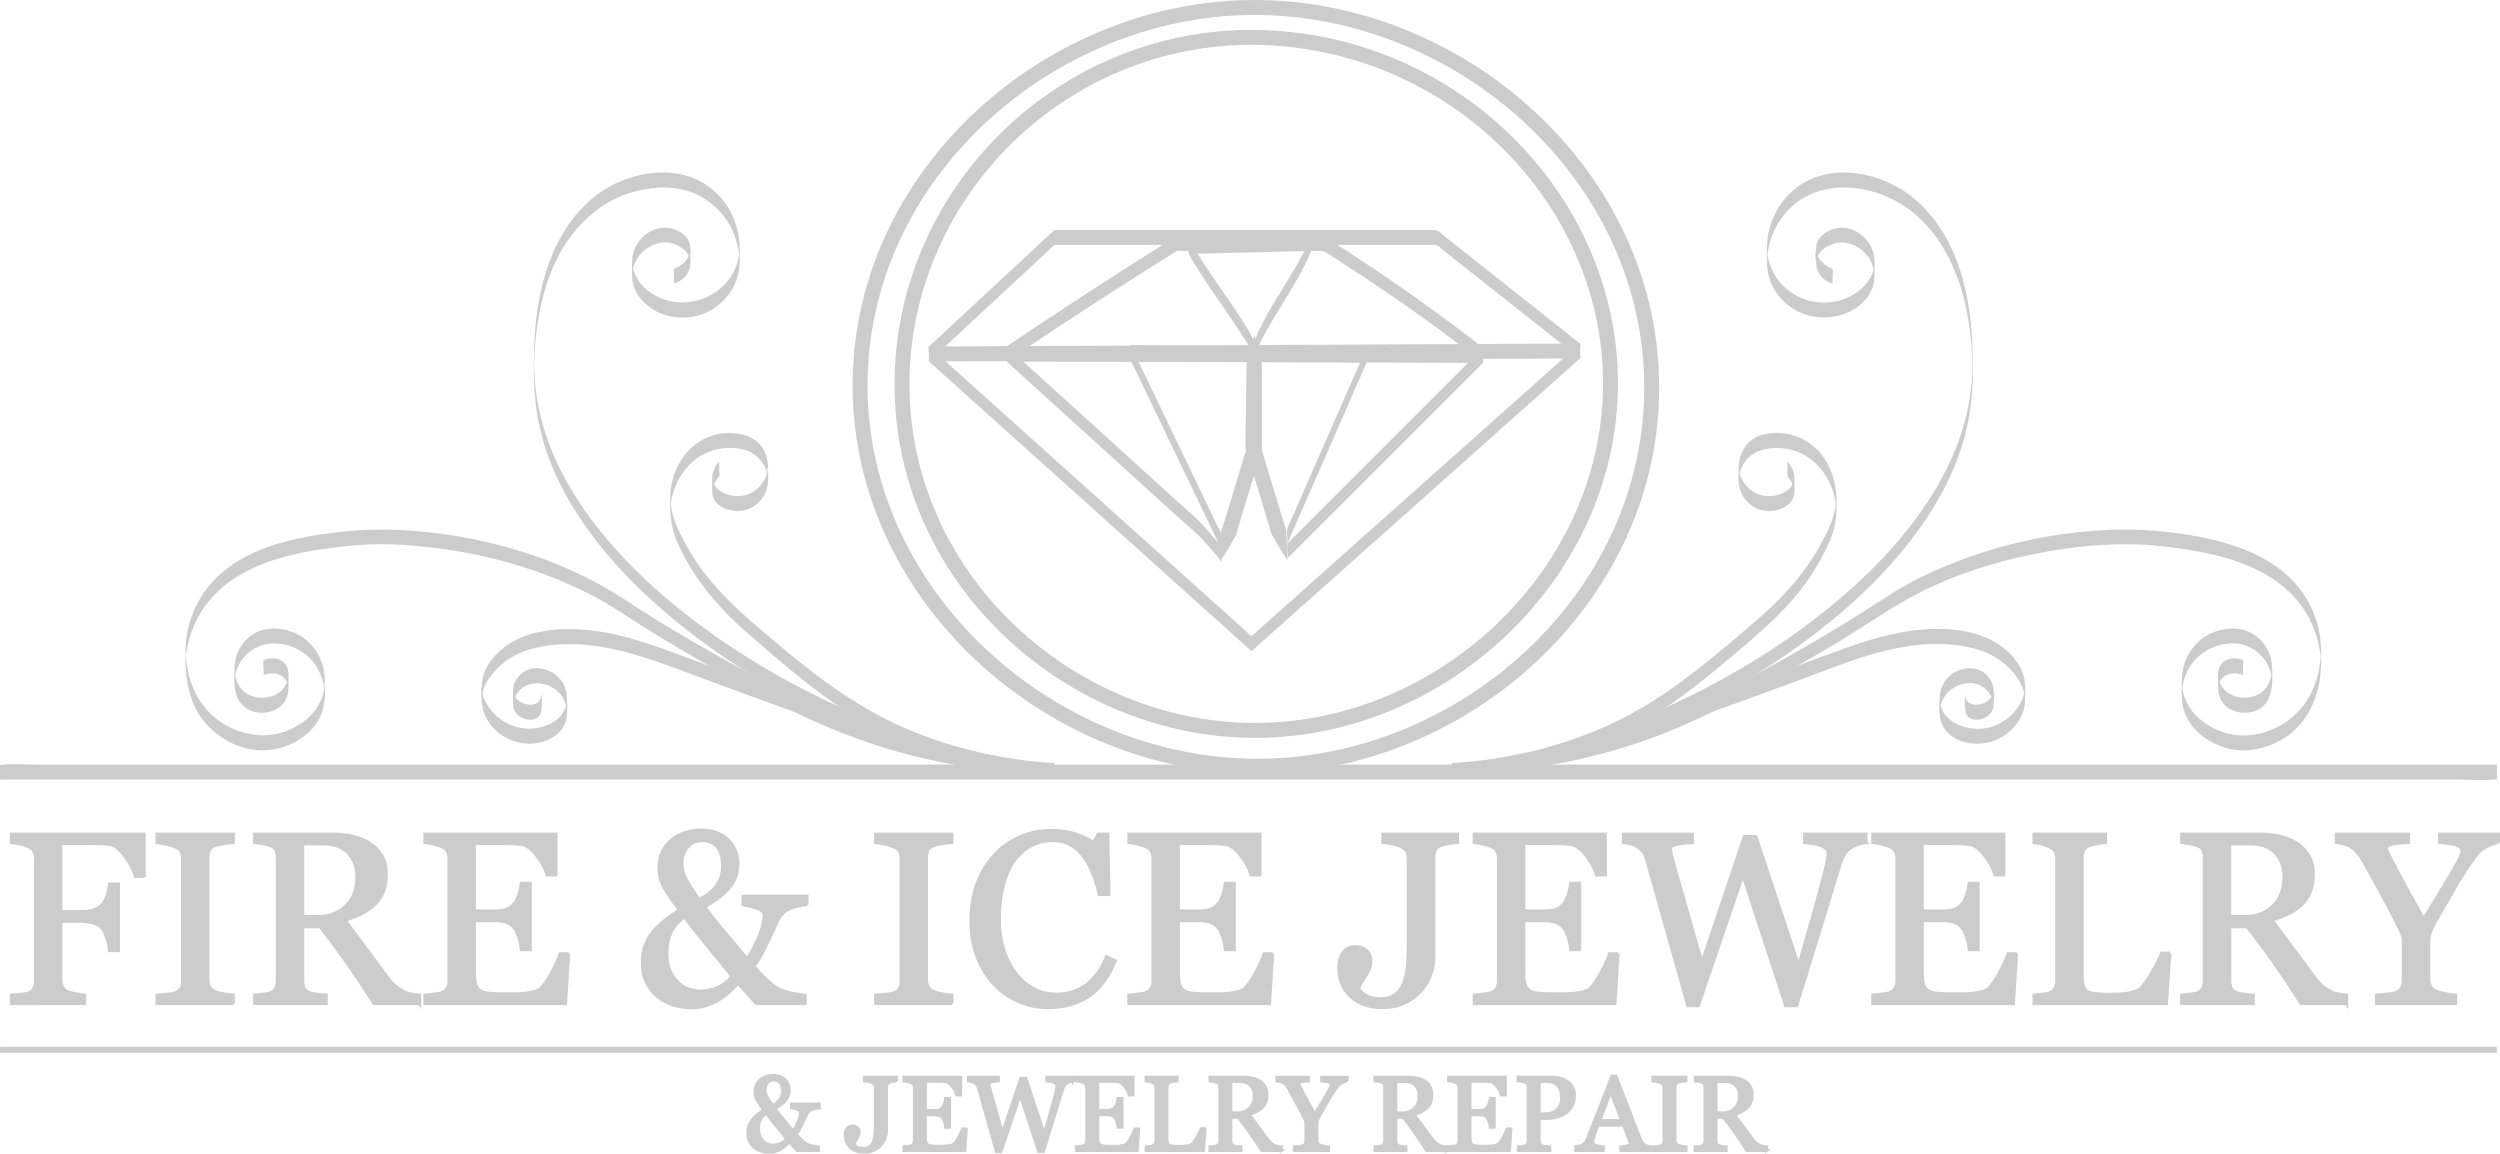 <?xml version="1.0" encoding="UTF-8"?>
<svg id="Layer_2" data-name="Layer 2" xmlns="http://www.w3.org/2000/svg" viewBox="0 0 837.08 386.35">
  <defs>
    <style>
      .cls-1 {
        stroke-width: 2px;
      }

      .cls-1, .cls-2 {
        fill: none;
        stroke-miterlimit: 10;
      }

      .cls-1, .cls-2, .cls-3 {
        stroke: #ccc;
      }

      .cls-2 {
        stroke-width: 5px;
      }

      .cls-4, .cls-3 {
        fill: #ccc;
      }
    </style>
  </defs>
  <g id="Layer_1-2" data-name="Layer 1">
    <path class="cls-2" d="m417.03,12.52c-63.6,1.15-114.93,53.5-115,116-.07,64.75,54.89,114.31,115,116,66.64,1.87,126.29-55.47,122-123-3.82-60.13-57.16-109.9-122-109Z"/>
    <path class="cls-2" d="m418.03,2.52c-66.31,1.08-127.92,54.35-130,123-2.22,73.44,64.63,132.71,136,131,66.24-1.58,127.94-55.49,129-125C554.13,58.66,488.11,1.37,418.03,2.52Z"/>
    <path class="cls-4" d="m486.17,260.52c18.47-1.12,36.84-5.44,53.64-13.29,17.26-8.07,31.82-20.34,46.17-32.67,5.86-5.03,11.45-10.19,16.29-16.25,2.93-3.68,5.52-7.54,7.73-11.68s4.37-8.68,4.78-13.55c.58-6.94,0-13.84-4.02-19.71-2.17-3.18-5.21-5.67-8.8-7.08-3.85-1.51-8.65-1.85-12.61-.49-4.45,1.53-7.09,5.86-7.18,10.45-.05,2.65-.31,5.55.6,8.09.71,1.96,2.02,3.71,3.71,4.93,3.19,2.32,7.68,2.44,11.09.51,1.58-.89,2.86-2.31,3.16-4.15.21-1.27.09-2.64.09-3.91,0-1.08.06-2.2-.18-3.26-.34-1.46-1.14-2.83-2.13-3.94.03.04-.02.79-.02.73,0,.59,0,1.18,0,1.77s0,1.18,0,1.77c0,.14-.07.64.02.73,1.24,1.4,2.13,3.13,2.28,5v-.34c-.03-1.18-.04-2.36-.06-3.54l-.08.38c-.06.19-.1.38-.17.57-.13.36-.31.71-.52,1.04-.45.7-1.07,1.29-1.75,1.76-1.41.98-3.13,1.51-4.83,1.68-3.81.39-7.43-1.35-9.53-4.55-.51-.77-.91-1.62-1.2-2.5-.15-.48-.27-.96-.35-1.46-.11-.69-.09-1.83-.08.87s-.01,1.41.12.7c.37-2.03,1.33-3.96,2.71-5.49,2.73-3.05,6.83-3.74,10.73-3.62,7.47.22,13.75,5.02,16.83,11.66.85,1.83,1.51,3.78,1.88,5.77.07.35.12.7.16,1.06.04.3.07.6.1.9.11,1.31-.39,2.21.05-1.87-.14,1.28-.26,2.52-.54,3.77-.49,2.14-1.28,4.21-2.2,6.2-3.6,7.81-8.56,14.82-14.39,21.12-4.76,5.15-10.14,9.61-15.47,14.15-12.9,11-26.15,21.7-41.55,29.04-14.72,7.02-30.75,11.31-46.95,13.06-2.51.27-5.03.48-7.55.63-.14,0,.06,5,0,5h0Z"/>
    <path class="cls-4" d="m613.65,90.02c-1.83-.65-3.45-1.8-4.5-3.46-.45-.72-.71-1.47-.91-2.28-.53-2.09-.51,4.4,0,2.63.13-.43.24-.84.44-1.25,1.01-2.06,3.21-3.43,5.35-4.1,3-.95,6.24-.08,8.75,1.7,1.38.97,2.52,2.23,3.36,3.69.46.81.83,1.69,1.08,2.59.12.42.21.84.28,1.27.03.2.03.53.1.74-.02-.07.21-4.03-.09-2.18-1.1,6.66-8.17,11.15-14.44,11.8-4,.41-7.99-.24-11.52-2.16-2.94-1.6-5.49-3.92-7.24-6.78-1.18-1.93-1.99-4.08-2.38-6.31-.09-.53-.16-1.07-.21-1.6-.22-2.59-.2,4.13,0,1.65.07-.91.2-1.82.39-2.72,1.22-6.08,4.43-11.5,9.32-15.33,10.61-8.3,26.69-5.7,37.07,1.67,9.17,6.52,14.81,16.32,18.12,26.91,1.35,4.32,2.22,8.74,2.84,13.23.57,4.12.93,8.28,1.02,12.45,0,.26,0,.53.02.79-.14-2.24,0-1.35-.01-.79-.02.68-.04,1.36-.07,2.04-.06,1.38-.16,2.76-.28,4.13-.23,2.52-.58,5.02-1.06,7.51-2.67,13.93-9.39,26.81-17.81,38.11-9.36,12.57-20.88,23.46-33.27,33.01-12.83,9.89-26.71,18.42-41.21,25.63-15.01,7.47-30.74,13.46-46.98,17.65-3.21.83-6.44,1.59-9.68,2.28-.38.08.3,4.94,0,5,16.82-3.59,33.19-9.06,48.84-16.2,15.42-7.03,30.19-15.56,43.9-25.52s26.12-21.11,36.43-34.28c9.25-11.81,16.72-25.38,19.67-40.2,1.9-9.56,1.96-19.62,1.25-29.31-.41-5.6-1.16-11.24-2.52-16.69-2.76-11.03-8-21.5-16.8-28.87-10.36-8.68-27.64-12.48-39.15-3.79-5.15,3.88-8.51,9.54-9.7,15.86-.36,1.9-.42,3.8-.43,5.74,0,2.29-.08,4.61.34,6.87.79,4.23,3.11,8.06,6.44,10.77s7.32,4.2,11.64,4.36c6.69.25,14.21-3.12,16.83-9.66.84-2.08.8-4.23.8-6.44,0-2.09.05-4.15-.62-6.15-1.08-3.21-3.54-5.77-6.66-7.05-2.79-1.15-5.77-.96-8.39.48-1.24.68-2.4,1.61-3.13,2.85-1.06,1.81-.79,4.03-.79,6.04,0,1.81.02,3.48.97,5.09,1.03,1.74,2.7,2.94,4.58,3.61-.09-.03.02-2.29.02-2.5,0-.23.16-2.44-.02-2.5h0Z"/>
    <path class="cls-4" d="m751.03,221.02c-2.19-.85-4.88-.91-6.73.75s-1.63,4.1-1.63,6.36-.04,4.37,1.07,6.39c.97,1.77,2.67,2.98,4.56,3.61,4.01,1.33,8.86.14,11.03-3.68,1.85-3.26,1.52-7.42,1.43-11.02-.12-4.81-2.84-9.34-7.14-11.57s-9.59-1.66-13.83.46c-4.1,2.05-7.11,5.72-8.45,10.09-.65,2.11-.82,4.24-.83,6.43-.02,2.48-.13,5.01.36,7.46,1.36,6.73,6.83,11.38,13.03,13.67,7.31,2.69,15.55.91,21.85-3.45s10.02-11.71,11.05-19.3c.51-3.73.5-7.6.29-11.35-.25-4.37-1.4-8.65-3.29-12.59-7.05-14.75-23.02-20.91-38.17-23.68-9.58-1.75-19.19-2.6-28.92-2.2-20.01.82-40,5.34-58.31,13.45-4.32,1.91-8.56,4.01-12.61,6.44-3.31,1.99-6.53,4.14-9.79,6.22-15.3,9.75-31.16,18.82-47.29,27.14-17.63,9.1-36.04,15.97-55.55,19.76-5.67,1.1-11.39,1.96-17.13,2.6-.22.02.15,4.98,0,5,18.08-2.03,35.92-6.28,52.79-13.12,10.13-4.11,19.87-9.1,29.45-14.35,8.64-4.74,17.23-9.59,25.69-14.64,7.71-4.59,15.11-9.71,22.85-14.24,13.49-7.88,28.74-13,44-16.11,12.27-2.5,25.04-3.86,37.58-3.14,4.17.24,8.36.79,12.49,1.39,7.42,1.08,14.84,2.71,21.79,5.61s13.64,7.34,18.1,13.66c1.68,2.38,3.06,4.99,4.11,7.7.74,1.92,1.31,3.9,1.7,5.92.22,1.18.38,2.38.47,3.58.04.58.05,2.14.06-.39s0-1.11-.03-.52c-.02.35-.05.71-.08,1.06-.53,6.07-2.58,12.1-6.55,16.8-4.37,5.18-11.12,8.56-17.87,9-6.35.41-13.15-2.24-17.53-6.9-1.32-1.41-2.41-3.03-3.18-4.8-.4-.92-.71-1.89-.93-2.87-.11-.48-.2-.97-.26-1.46-.03-.25-.06-.49-.08-.74-.07-1.14-.08-.87-.05.82-.03,1.7-.02,1.97.05.82.39-4.17,2.22-8.23,5.3-11.1s7.6-4.66,11.92-4.57c4.69.09,8.89,2.63,11.22,6.7.55.95.97,1.98,1.27,3.04.15.54.24,1.09.33,1.64.34,2.01.23-4.25.07-2.41-.13,1.59-.43,3.15-1.15,4.59-1.86,3.74-6.13,5.25-10.09,4.44-1.77-.36-3.49-1.18-4.73-2.52-.58-.62-1.02-1.34-1.35-2.11-.18-.41-.32-.84-.44-1.27-.06-.23-.1-.45-.15-.68l-.03-.17c-.18-1.54-.21-.46-.07,3.25v.34c.31-4.32,4.71-5.66,8.32-4.26-.1-.04.02-2.28.02-2.5,0-.24.17-2.43-.02-2.5h0Z"/>
    <path class="cls-4" d="m658.03,231.02c-.25,1.91-.13,3.92-.08,5.84.04,1.41.37,2.88,1.7,3.62,2.68,1.5,6.91-.39,7.7-3.29.22-.79.17-1.64.18-2.45,0-1.33.08-2.69-.03-4.02-.15-1.79-1.09-3.44-2.32-4.71-2.59-2.66-6.55-2.84-9.82-1.37-3.44,1.56-5.65,4.82-5.88,8.59s-.54,8.16,1.93,11.26c4.11,5.16,12.46,5.62,17.98,2.79,3.26-1.68,6.06-4.42,7.55-7.79.7-1.58,1.05-3.24,1.1-4.96.06-2.24.2-4.61-.16-6.83-1.11-6.88-7.8-12.32-13.94-14.63-7.65-2.88-16.42-2.94-24.42-1.81-9.31,1.31-18.23,4.47-27.01,7.71-14.13,5.22-28.26,10.46-42.45,15.54-2.34.84-4.69,1.67-7.03,2.51-.15.05-.02,2.27-.02,2.5s.15,2.46.02,2.5c13.53-4.8,27.03-9.69,40.49-14.69,14.69-5.46,29.77-11.95,45.73-11.69,6.9.11,14.27,1.23,20.08,5.21,2.4,1.64,4.55,3.81,6.19,6.22.88,1.29,1.6,2.7,2.04,4.21.12.41.22.83.29,1.25.03.18.06.37.09.56.3,1.72.12-3.31.08-2.96-.1.89-.19,1.74-.43,2.6-1.79,6.38-8.36,11.2-14.93,11.32-5.48.09-11.98-2.58-13.04-8.55-.05-.28-.07-.56-.11-.85-.21-1.55-.08,3.51,0,3.14.09-.42.11-.85.2-1.27.19-.85.49-1.68.89-2.45.81-1.55,2.04-2.84,3.53-3.76,2.64-1.63,6.19-2.21,9.03-.78,1.44.73,2.64,1.98,3.42,3.38.39.7.63,1.43.82,2.2.41,1.6.45-4.84.01-3.26-.05.17-.07.34-.13.51-.13.41-.34.81-.59,1.16-1.46,2.05-5.05,3.33-7.29,1.82-.6-.4-1.01-1.01-1.23-1.7-.1-.29-.1-.6-.19-.89-.13-.43-.14,5.16-.01,3.54,0-.09.02-.19.03-.28.21-1.64-.21-3.37,0-5h0Z"/>
    <path class="cls-4" d="m353.13,255.52c-16.74-1.02-33.34-4.67-48.82-11.15-15.58-6.53-29.09-16.37-41.98-27.14-11.96-10-24.36-20.02-32.09-33.86-2.16-3.87-4.3-7.89-5.26-12.25-.26-1.19-.3-2.39-.5-3.58.02.1-.17,4.38.05,1.87.03-.3.06-.6.1-.9.05-.37.1-.73.17-1.1.14-.75.33-1.49.54-2.22,1.83-6.19,6.01-11.62,12.15-13.97,3.56-1.36,7.72-1.65,11.43-.73,4.13,1.03,7.27,4.44,8.03,8.63.05.26.06.53.11.78-.8-3.71.19-3.86-.04-2.56-.1.57-.21,1.12-.38,1.66-.3.94-.74,1.83-1.29,2.64-1.08,1.59-2.58,2.88-4.34,3.66-3.13,1.39-7.26.99-10.05-1.02-.6-.43-1.13-.95-1.54-1.55-.22-.32-.4-.66-.55-1.02-.07-.18-.14-.37-.19-.56-.37-1.34-.06-2.91-.16,3.02v.34c.14-1.88,1.03-3.61,2.27-5,.28-.32.02-2.07.02-2.5,0-.59,0-1.18,0-1.77,0-.12-.08-.66-.02-.73-.99,1.12-1.8,2.48-2.13,3.94-.24,1.06-.18,2.18-.18,3.26,0,1.34-.14,2.78.13,4.1.77,3.8,5.27,5.36,8.7,5.3,4.27-.08,8.04-3.08,9.34-7.11.81-2.5.55-5.38.49-7.96-.05-2.2-.67-4.3-1.9-6.14-2.54-3.81-6.72-4.88-11.05-4.91s-8.4,1.45-11.68,4.07c-4.84,3.86-7.74,10.17-8.03,16.32-.24,5.12-.07,10.11,1.82,14.93,1.64,4.18,3.88,8.25,6.35,11.99,4.55,6.86,10.15,13.08,16.33,18.51,13.87,12.18,28.09,24.61,44.45,33.37,15.82,8.47,33.46,13.57,51.26,15.6,2.81.32,5.63.56,8.46.73-.06,0,.14-4.99,0-5h0Z"/>
    <path class="cls-4" d="m225.65,95.02c1.94-.69,3.64-1.94,4.67-3.75s.89-3.65.89-5.61.17-3.92-.94-5.62c-.77-1.19-1.94-2.07-3.18-2.72-5.97-3.13-13.1.86-14.96,7.03-.63,2.09-.51,4.3-.51,6.46s.07,4.12.93,6.09c1.23,2.82,3.66,5.18,6.25,6.8,4.51,2.82,10.71,3.35,15.76,1.69,6.55-2.16,11.72-7.82,12.84-14.69.38-2.32.28-4.72.26-7.06-.01-1.82-.12-3.62-.48-5.41-.71-3.53-2.03-6.89-4.11-9.85-3.74-5.31-9.34-8.99-15.75-10.16s-13.19-.05-19.17,2.32c-11.16,4.44-18.98,14.29-23.41,25.15-5.33,13.06-6.3,27.39-5.95,41.36.22,8.6,1.66,17.06,4.55,25.17,2.52,7.06,5.97,13.75,10.04,20.04,8.86,13.72,20.47,25.54,33.07,35.85,13.25,10.83,27.77,20.11,42.99,27.93,15.77,8.1,32.34,14.58,49.5,19.06,3.39.88,6.79,1.69,10.22,2.42-.31-.07.38-4.92,0-5-15.91-3.4-31.42-8.47-46.29-15.05-14.68-6.51-28.8-14.38-42.01-23.52-13.08-9.06-25.39-19.42-35.89-31.41-9.55-10.91-17.71-23.35-22.28-37.19-1.06-3.22-1.92-6.5-2.54-9.83-.47-2.53-.81-5.09-1.04-7.66-.11-1.29-.19-2.59-.25-3.89-.03-.6-.04-1.21-.06-1.81-.04-1.35-.01.71-.01.79-.02-.44.02-.88.03-1.32.19-6.63.97-13.28,2.39-19.76,2.14-9.73,6.34-19.46,13.26-26.74,4.72-4.97,10.37-8.78,16.99-10.71,5.85-1.71,12.14-2.33,18.08-.69s10.8,5.41,14.07,10.47c1.83,2.82,2.98,6,3.61,9.29.17.91.27,1.82.36,2.74.05.58.02,1.6.02-1.14s0-1.36-.06-.61c-.06.61-.15,1.22-.26,1.82-.43,2.21-1.29,4.32-2.51,6.22-6,9.38-19.75,11.78-28.3,4.42-2.53-2.18-4.05-4.71-4.74-7.97-.19-.89-.08,2.74-.04,2.56.05-.23.06-.5.1-.74.08-.49.19-.97.34-1.45.29-.96.7-1.88,1.22-2.73.83-1.35,1.93-2.51,3.23-3.41,2.54-1.76,5.77-2.6,8.77-1.62,2.19.71,4.45,2.15,5.39,4.33.14.32.21.66.32.99l.06.3.03-3.41c-.06.19-.07.44-.11.63-.18.81-.52,1.57-.98,2.26-1.05,1.6-2.62,2.69-4.4,3.32-.15.05-.02,2.27-.02,2.5s.15,2.46.02,2.5h0Z"/>
    <path class="cls-4" d="m88.27,226.02c3.61-1.4,8.01-.07,8.33,4.26v-.34c-.02-1.2-.03-2.4-.03-3.6l-.05.35c-.05.23-.08.46-.14.69-.11.44-.25.87-.42,1.29-.36.88-.86,1.7-1.53,2.38-1.31,1.35-3.12,2.15-4.97,2.46-4.01.67-8.15-1-9.89-4.81-.65-1.43-.88-2.92-1.01-4.47-.06-.67-.23,4.68.11,2.38.08-.55.2-1.1.36-1.64.33-1.12.81-2.2,1.42-3.19,2.45-4,6.73-6.38,11.42-6.35,4.32.03,8.71,1.82,11.79,4.84s4.64,7.17,5.07,11.49c-.43-4.43.08-3.63-.04-2.3-.02.25-.05.49-.08.74-.07.49-.15.97-.26,1.46-.25,1.1-.61,2.17-1.08,3.2-.8,1.74-1.91,3.33-3.25,4.7-2.01,2.06-4.48,3.65-7.11,4.8-6.97,3.05-14.64,2.16-21.21-1.5-6.06-3.37-10.23-9.11-12.17-15.71-.65-2.23-1.06-4.52-1.26-6.83-.03-.39-.06-.79-.08-1.19-.07-1.16.5-1.28,0,2.01.06-.39.05-.88.08-1.26.1-1.2.28-2.4.52-3.58.4-1.99.99-3.94,1.74-5.82,2.53-6.36,6.85-11.78,12.42-15.76,11.83-8.45,27-10.63,41.11-12.06,9.18-.93,18.59-.31,27.72.82,18.15,2.25,36.14,7.43,52.41,15.84,6.64,3.43,12.76,7.76,19.1,11.7s12.99,7.85,19.59,11.61c9.57,5.46,19.2,10.87,29.09,15.73,16.32,8.01,33.43,13.9,51.31,17.27,5.3,1,10.63,1.78,15.98,2.38-.15-.02.22-4.98,0-5-19.46-2.18-38.59-6.96-56.59-14.71-10.94-4.71-21.43-10.38-31.83-16.18-8.25-4.61-16.45-9.3-24.52-14.23-7.19-4.39-14.09-9.36-21.56-13.27-17.05-8.94-36.06-14.28-55.16-16.39-9.88-1.09-19.7-1.26-29.57-.14-15.28,1.73-32.7,5.13-43.35,17.25-5.05,5.75-8.17,13.33-8.5,20.98-.3,6.99.03,14.03,3.12,20.44s9.18,11.52,16.28,13.57,14.94.49,20.73-4.21c3.18-2.58,5.45-6.12,6.17-10.18.44-2.49.32-5.08.29-7.6-.03-2.14-.27-4.24-.95-6.29-1.44-4.35-4.53-7.93-8.68-9.9s-9.6-2.49-13.87-.09-6.7,6.94-6.76,11.76c-.05,3.67-.41,7.84,1.7,11.07,2.38,3.65,7.35,4.59,11.25,3.06,1.81-.71,3.34-1.95,4.22-3.71,1.07-2.15.93-4.45.93-6.78,0-2.08.07-4.19-1.63-5.7-1.86-1.65-4.54-1.6-6.73-.75-.16.06-.02,2.27-.02,2.5s.16,2.45.02,2.5h0Z"/>
    <path class="cls-4" d="m181.27,236.02c.1.8.07,2.18.04-1.34s.08-1.92-.21-1.04c-.22.68-.63,1.29-1.23,1.7-1.09.74-2.56.74-3.8.43-1.35-.34-2.67-1.1-3.49-2.25-.22-.31-.39-.64-.53-.99-.06-.17-.1-.34-.16-.51l-.06-.34v3.6c.28-.83.43-1.61.87-2.38,3.59-6.37,12.85-4.86,15.99,1.15.37.72.66,1.48.85,2.27.1.42.15.85.22,1.27.19,1.05.1-3.64.05-3.27-.05.39-.07.77-.13,1.16-.27,1.52-.91,2.94-1.89,4.13-1.81,2.2-4.57,3.45-7.31,4.04-6.33,1.35-12.89-1.32-16.65-6.58-.94-1.32-1.68-2.79-2.12-4.35-.21-.76-.32-1.52-.41-2.31-.2-1.87-.22,4.49.04,2.86.03-.19.05-.38.08-.56.08-.48.19-.96.33-1.43.78-2.67,2.42-4.96,4.29-6.98,4.7-5.09,11.2-7.4,17.94-8.23,16.95-2.09,33.05,4.27,48.62,10.08,12.4,4.63,24.84,9.16,37.31,13.61,2.12.76,4.25,1.51,6.37,2.27-.09-.03.02-2.29.02-2.5,0-.23.15-2.44-.02-2.5-14.49-5.14-28.95-10.39-43.36-15.76-16.62-6.2-34.23-13.26-52.29-9.67-7,1.39-13.58,5.03-17.35,11.26-2.21,3.64-2.13,7.55-2.02,11.68.1,3.59,1.68,6.88,4.17,9.44,4.87,4.99,12.45,6.54,18.76,3.41,3.04-1.51,5.23-4.17,5.59-7.61.22-2.14.17-4.4.04-6.54-.11-1.9-.71-3.75-1.82-5.31-2.05-2.89-5.84-4.58-9.36-4.15s-6.55,3.43-6.84,6.95c-.1,1.23-.04,2.49-.03,3.72,0,.96-.07,1.99.23,2.92.5,1.55,1.88,2.63,3.35,3.19,1.34.5,3.01.66,4.3-.07,1.41-.79,1.67-2.34,1.7-3.82.04-1.86.16-3.79-.08-5.64.21,1.63-.21,3.36,0,5h0Z"/>
    <path class="cls-4" d="m353.03,82.02h126.6c.32,0,.68-.05,1,0,.51.07.38.08.79.31.68.38,1.34,1.06,1.95,1.54,1.3,1.03,2.6,2.06,3.9,3.09,2.54,2.01,5.07,4.02,7.61,6.02,11.38,9.01,22.76,18.02,34.15,27.03v-5c-14.23,12.68-28.46,25.36-42.69,38.04-14.23,12.68-28.46,25.36-42.69,38.04-7.08,6.31-14.17,12.62-21.25,18.94-.87.78-1.74,1.55-2.61,2.33-.13.12-.4.45-.56.5-.42.12-.15.08-.56-.17-.53-.32-1.02-.92-1.48-1.33-1.79-1.61-3.59-3.22-5.38-4.83-3.53-3.17-7.05-6.33-10.58-9.5-14.16-12.72-28.33-25.44-42.49-38.17-14.16-12.72-28.33-25.44-42.49-38.17-1.73-1.56-3.46-3.11-5.2-4.67v5c14-13,28-26,42-39,.27-.25.02-2.12.02-2.5,0-.59,0-1.18,0-1.77,0-.11-.08-.68-.02-.73-14,13-28,26-42,39-.27.25-.02,2.12-.02,2.5,0,.59,0,1.18,0,1.77,0,.12-.06.66.02.73,14.16,12.72,28.33,25.44,42.49,38.17,14.16,12.72,28.33,25.44,42.49,38.17,7.05,6.33,14.1,12.67,21.15,19,.43.39.87.78,1.3,1.17.09.08.44.49.56.5.08,0,.76-.67.75-.66.87-.78,1.74-1.55,2.61-2.33,1.8-1.61,3.6-3.21,5.41-4.82,3.54-3.16,7.08-6.31,10.63-9.47,14.23-12.68,28.46-25.36,42.69-38.04,14.23-12.68,28.46-25.36,42.69-38.04,1.74-1.55,3.48-3.1,5.22-4.65.26-.23.02-2.13.02-2.5s.27-2.27-.02-2.5c-10.15-8.03-20.29-16.07-30.44-24.1-5.07-4.02-10.15-8.03-15.22-12.05-.63-.5-1.26-1.15-1.95-1.54-.56-.31-.93-.31-1.59-.31h-126.8s-.04,5,0,5Z"/>
    <path class="cls-2" d="m311.03,118.52c72.67-.33,145.33-.67,218-1"/>
    <path class="cls-4" d="m496.03,116.02c-20.67,0-41.33,0-62,0s-41.33,0-62,0h-35v5c12.22-8.24,24.53-16.34,36.94-24.3,6.12-3.93,12.27-7.83,18.44-11.69.61-.38,1.23-.91,1.93-1.02.26-.04.55,0,.81,0h46.26c.72,0,1.39-.09,2.02.24,1.47.78,2.85,1.79,4.26,2.69,3.03,1.93,6.04,3.88,9.03,5.86,13.46,8.9,26.58,18.32,39.33,28.21-.2-.15.02-2.19.02-2.5,0-.36.26-2.28-.02-2.5-11.36-8.82-23.02-17.26-34.95-25.29-3.02-2.03-6.06-4.04-9.11-6.02-1.36-.88-2.73-1.76-4.1-2.64-1.46-.93-2.91-2.01-4.45-2.81-1.15-.59-3.13-.24-4.43-.24h-43.85c-.26,0-.55-.04-.81,0-.7.11-1.31.64-1.93,1.02-1.5.94-2.99,1.88-4.49,2.82-3.15,1.98-6.29,3.97-9.42,5.97-13.93,8.89-27.76,17.95-41.46,27.19-.36.25.2,5,0,5h159s.04-5,0-5Z"/>
    <path class="cls-4" d="m398.03,85.02c3.42,6.09,7.43,11.83,11.4,17.57,2.01,2.91,4.02,5.82,5.95,8.79.9,1.39,1.79,2.79,2.65,4.2.39.65,1.59,3.44,2.29,3.44.04,0,.04-5,0-5h-.56s-.04,5,0,5c.63,0,1.49-2.81,1.8-3.46.71-1.5,1.48-2.97,2.28-4.42,1.69-3.07,3.51-6.06,5.34-9.04,3.59-5.85,7.27-11.7,9.85-18.08.18-.45-.09-5,0-5-13.67.38-27.33.62-41,1-.08,0,0,5,0,5,13.67-.38,27.33-.62,41-1v-5c-2.58,6.38-6.27,12.23-9.85,18.08-1.79,2.92-3.58,5.85-5.24,8.85-.84,1.52-1.64,3.05-2.39,4.62-.3.63-1.17,3.46-1.8,3.46-.04,0-.04,5,0,5h.56s.04-5,0-5c-.69,0-1.79-2.61-2.17-3.25-.9-1.48-1.82-2.94-2.76-4.39-1.93-2.96-3.94-5.88-5.95-8.79-3.97-5.74-7.97-11.48-11.4-17.57.05.08-.02.73-.02.73,0,.59,0,1.18,0,1.77s0,1.18,0,1.77c0,.18-.07.58.02.73Z"/>
    <path class="cls-4" d="m337.03,121.02c18.96,17.21,37.92,34.42,56.87,51.62,2.69,2.44,5.58,4.78,8.13,7.38s4.68,5.35,7,8c-.23-.26.02-2.23.02-2.5v-3.33c0-.97.2-2.21-.02-3.17-.27-1.12-1.12-2.34-1.62-3.38-.58-1.2-1.15-2.4-1.73-3.6-2.2-4.58-4.4-9.16-6.6-13.74-4.36-9.08-8.72-18.16-13.09-27.25-2.49-5.18-4.98-10.36-7.46-15.54v5c20.54.26,41.07.52,61.61.78,5.8.07,11.59.15,17.39.22v-5c-7.77,17.74-15.54,35.48-23.31,53.22-.53,1.21-1.06,2.43-1.59,3.64-.49,1.12-1.35,2.45-1.59,3.64s-.02,2.48-.02,3.64v3.86c0,.34.26,2.26.02,2.5,17.02-17.02,34.04-34.04,51.06-51.06,4.81-4.81,9.63-9.63,14.44-14.44.33-.33-.18-5,0-5-20.77-.07-41.54-.13-62.3-.2s-41.37-.13-62.06-.19c-11.71-.04-23.43-.07-35.14-.11-.03,0-.04,5,0,5,20.77.07,41.54.13,62.3.2s41.37.13,62.06.19c11.71.04,23.43.07,35.14.11v-5c-17.02,17.02-34.04,34.04-51.06,51.06-4.81,4.81-9.63,9.63-14.44,14.44l.02,2.5v-5l-.02,2.5c6.87-15.69,13.75-31.39,20.62-47.08,1.96-4.47,3.92-8.95,5.88-13.42.19-.44-.07-5,0-5-20.54-.26-41.07-.52-61.61-.78-5.8-.07-11.59-.15-17.39-.22.08,0-.19,4.6,0,5,7.93,16.51,15.86,33.03,23.79,49.54,2.24,4.65,4.47,9.31,6.71,13.96l-.02-2.5v4l.02-2.5c-2.07-2.36-4.14-4.73-6.2-7.09s-4.7-4.46-7.07-6.61c-4.68-4.25-9.36-8.49-14.03-12.74-9.48-8.6-18.96-17.21-28.44-25.81-5.42-4.92-10.83-9.83-16.25-14.75.22.2-.02,2.16-.02,2.5,0,.59,0,1.18,0,1.77,0,.12-.06.66.02.73Z"/>
    <path class="cls-4" d="m420.03,112.52c.96,3.1,1.64,6.19,2.33,9.28.05,3.08-.06,6.17-.08,9.25l-.25,18.5-.11-.76c2.04,6.62,6.61,22.1,8.67,28.49.26,3.38.46,6.77.43,10.24-1.94-2.87-3.66-5.81-5.32-8.76-.86-3.2-1.89-6.34-2.83-9.51l-5.75-19-.11-.37s0-.39,0-.39l.25-18.5c.06-3.08.04-6.17.17-9.25.77-3.07,1.53-6.15,2.58-9.22h0Z"/>
    <path class="cls-4" d="m420.03,112.52c1.01,3.12,1.73,6.25,2.47,9.38.06,3.12.02,6.25.03,9.37v19.12l-.11.35-5.75,19c-.94,3.17-1.96,6.32-2.83,9.51-1.67,2.95-3.37,5.89-5.31,8.76-.02-3.46.19-6.86.44-10.24,2.02-6.29,6.66-21.94,8.67-28.49,0,0-.11.72-.11.72v-18.75c.01-3.12-.03-6.25.03-9.37.74-3.12,1.46-6.25,2.47-9.38h0Z"/>
    <path class="cls-4" d="m.03,261.02h823.4c3.65,0,7.54.39,11.18,0,.46-.05.95,0,1.42,0,.04,0,.04-5,0-5H12.63c-3.65,0-7.54-.39-11.18,0-.46.05-.95,0-1.42,0-.04,0-.04,5,0,5H.03Z"/>
    <line class="cls-1" x1=".03" y1="351.52" x2="836.03" y2="351.52"/>
    <g>
      <path class="cls-3" d="m48.3,293.47h-3c-.56-2.11-1.73-4.36-3.5-6.76-1.77-2.4-3.47-3.72-5.1-3.96-.83-.11-1.81-.19-2.94-.24-1.13-.05-2.42-.08-3.86-.08h-9.52v22.8h6.54c1.98,0,3.51-.21,4.61-.62s2.03-1.05,2.81-1.9c.53-.59,1.02-1.5,1.46-2.74.44-1.24.73-2.57.86-3.98h3v22.32h-3c-.08-1.17-.35-2.51-.82-4-.47-1.49-.97-2.57-1.5-3.24-.8-.99-1.81-1.66-3.03-2.02-1.22-.36-2.68-.54-4.39-.54h-6.54v19.53c0,.88.17,1.66.52,2.36.35.69.96,1.25,1.84,1.68.4.19,1.27.41,2.6.68,1.33.27,2.35.41,3.04.44v2.84H3.78v-2.84c.8-.05,1.87-.14,3.2-.26,1.33-.12,2.2-.27,2.6-.46.8-.35,1.38-.86,1.74-1.54.36-.68.54-1.5.54-2.46v-40.95c0-.88-.15-1.66-.44-2.34s-.91-1.23-1.84-1.66c-.72-.35-1.69-.65-2.9-.92-1.21-.27-2.18-.43-2.9-.48v-2.84h44.51v14.2Z"/>
      <path class="cls-3" d="m78.13,336.03h-25.56v-2.84c.72-.05,1.76-.13,3.12-.24,1.36-.11,2.32-.27,2.88-.48.88-.35,1.52-.82,1.92-1.42.4-.6.6-1.43.6-2.5v-41.11c0-.93-.15-1.71-.44-2.34-.29-.63-.99-1.15-2.08-1.58-.8-.32-1.81-.62-3.02-.9-1.21-.28-2.21-.45-2.98-.5v-2.84h25.56v2.84c-.83.03-1.81.13-2.96.3-1.15.17-2.15.39-3,.66-1.01.32-1.69.84-2.04,1.56-.35.72-.52,1.52-.52,2.4v41.07c0,.88.19,1.66.58,2.34.39.68,1.05,1.22,1.98,1.62.56.21,1.47.45,2.74.7,1.27.25,2.34.39,3.22.42v2.84Z"/>
      <path class="cls-3" d="m140.52,336.03h-15.28c-3.38-5.31-6.44-9.89-9.17-13.76-2.73-3.87-5.69-7.85-8.89-11.96h-5.81v18c0,.93.15,1.75.44,2.46.29.71.92,1.25,1.88,1.62.48.19,1.32.36,2.52.52,1.2.16,2.21.25,3.04.28v2.84h-24v-2.84c.64-.05,1.57-.15,2.78-.28,1.21-.13,2.06-.31,2.54-.52.8-.35,1.38-.85,1.74-1.52.36-.67.54-1.52.54-2.56v-41.03c0-.93-.13-1.76-.4-2.48s-.89-1.27-1.88-1.64c-.67-.24-1.53-.46-2.6-.66-1.07-.2-1.97-.33-2.72-.38v-2.84h26.2c2.4,0,4.65.25,6.76.74,2.11.49,4.01,1.29,5.72,2.38,1.65,1.07,2.97,2.46,3.96,4.18s1.48,3.79,1.48,6.22c0,2.19-.33,4.12-1,5.8s-1.65,3.13-2.96,4.36c-1.2,1.15-2.64,2.14-4.32,2.98s-3.53,1.55-5.56,2.14c2.8,3.71,5.13,6.83,6.98,9.36,1.85,2.53,4.13,5.61,6.82,9.24,1.17,1.6,2.23,2.78,3.18,3.54.95.76,1.89,1.38,2.82,1.86.69.35,1.56.61,2.6.8,1.04.19,1.91.29,2.6.32v2.84Zm-21.04-42.29c0-3.43-.99-6.16-2.96-8.17-1.97-2.01-4.76-3.01-8.36-3.01h-6.8v24.32h5.24c3.68,0,6.75-1.18,9.2-3.53,2.45-2.36,3.68-5.56,3.68-9.6Z"/>
      <path class="cls-3" d="m190.44,319.31l-1.08,16.72h-47.11v-2.84c.8-.05,1.87-.17,3.2-.34,1.33-.17,2.2-.35,2.6-.54.85-.4,1.45-.92,1.78-1.56.33-.64.5-1.45.5-2.44v-40.79c0-.88-.15-1.66-.44-2.34s-.91-1.23-1.84-1.66c-.72-.35-1.69-.65-2.9-.92-1.21-.27-2.18-.43-2.9-.48v-2.84h43.91v13.68h-3c-.53-2.03-1.69-4.18-3.46-6.46-1.77-2.28-3.46-3.53-5.06-3.74-.83-.11-1.81-.19-2.96-.24-1.15-.05-2.45-.08-3.92-.08h-8.92v22.56h6.4c2.05,0,3.55-.19,4.5-.58.95-.39,1.78-1.03,2.5-1.94.59-.77,1.09-1.81,1.5-3.1.41-1.29.69-2.51.82-3.66h3v22.24h-3c-.11-1.28-.39-2.63-.86-4.06-.47-1.43-.95-2.46-1.46-3.1-.83-1.04-1.77-1.72-2.82-2.04-1.05-.32-2.45-.48-4.18-.48h-6.4v17.01c0,1.7.12,3.05.36,4.03.24.98.71,1.73,1.4,2.24.69.51,1.64.83,2.84.98s2.91.22,5.12.22h3.48c1.44,0,2.65-.05,3.64-.16,1.01-.11,2.06-.3,3.14-.58,1.08-.28,1.85-.66,2.3-1.14,1.23-1.28,2.51-3.22,3.86-5.82,1.35-2.6,2.21-4.51,2.58-5.74h2.88Z"/>
      <path class="cls-3" d="m270.22,302.91c-1.57.13-3.16.45-4.76.94-1.6.49-2.83,1.27-3.68,2.34-.56.64-1.13,1.59-1.7,2.84-.57,1.25-1.26,2.73-2.06,4.44-.8,1.71-1.61,3.39-2.43,5.04-.82,1.65-1.89,3.31-3.19,4.96,1.06,1.28,2.37,2.67,3.92,4.18,1.54,1.51,2.86,2.59,3.96,3.26,1.06.61,2.58,1.13,4.53,1.56,1.96.43,3.56.67,4.81.72v2.84h-16.48l-5.96-6.8c-.88.96-1.89,1.95-3.02,2.98-1.13,1.03-2.33,1.91-3.58,2.66-1.39.8-2.78,1.43-4.18,1.88s-3.05.68-4.94.68-3.93-.29-5.88-.86c-1.95-.57-3.72-1.49-5.32-2.74-1.55-1.23-2.8-2.8-3.76-4.72s-1.44-4.21-1.44-6.88c0-3.31.87-6.3,2.62-8.98,1.75-2.68,5.01-5.53,9.78-8.54-2.16-2.85-3.84-5.32-5.04-7.4-1.2-2.08-1.8-4.41-1.8-7,0-1.84.37-3.53,1.1-5.06.73-1.53,1.77-2.87,3.1-4.02,1.23-1.04,2.72-1.85,4.48-2.44,1.76-.59,3.55-.88,5.36-.88,2.13,0,4.01.34,5.62,1.02,1.61.68,2.93,1.57,3.94,2.66.93,1.01,1.65,2.19,2.14,3.52.49,1.33.74,2.67.74,4,0,3.2-.99,5.95-2.97,8.26-1.98,2.31-4.71,4.38-8.2,6.22,2.5,3.39,4.95,6.47,7.35,9.26,2.4,2.79,4.7,5.53,6.91,8.22,1.78-2.85,3.16-5.54,4.15-8.06.98-2.52,1.47-4.74,1.47-6.66,0-.85-.62-1.53-1.86-2.02-1.24-.49-2.95-.97-5.14-1.42v-2.84h21.4v2.84Zm-25.16,24c-2.48-3.15-5.27-6.59-8.38-10.34-3.11-3.75-5.59-6.91-7.46-9.5-2.16,1.49-3.69,3.25-4.58,5.26-.89,2.01-1.34,4.31-1.34,6.9,0,3.63,1.03,6.63,3.1,9.02,2.07,2.39,4.83,3.58,8.3,3.58,1.95,0,3.86-.42,5.74-1.26,1.88-.84,3.42-2.06,4.62-3.66Zm-3.12-37c0-2.72-.6-4.81-1.79-6.26-1.2-1.45-2.9-2.18-5.1-2.18-1.25,0-2.29.25-3.11.76-.82.51-1.53,1.15-2.11,1.92-.53.75-.92,1.55-1.16,2.4-.24.85-.36,1.61-.36,2.28,0,1.84.48,3.7,1.44,5.58.96,1.88,2.45,4.15,4.47,6.82,2.73-1.55,4.71-3.22,5.91-5.02,1.21-1.8,1.81-3.9,1.81-6.3Z"/>
      <path class="cls-3" d="m318.74,336.03h-25.56v-2.84c.72-.05,1.76-.13,3.12-.24,1.36-.11,2.32-.27,2.88-.48.88-.35,1.52-.82,1.92-1.42.4-.6.6-1.43.6-2.5v-41.11c0-.93-.15-1.71-.44-2.34-.29-.63-.99-1.15-2.08-1.58-.8-.32-1.81-.62-3.02-.9-1.21-.28-2.21-.45-2.98-.5v-2.84h25.56v2.84c-.83.03-1.81.13-2.96.3-1.15.17-2.15.39-3,.66-1.01.32-1.69.84-2.04,1.56-.35.72-.52,1.52-.52,2.4v41.07c0,.88.19,1.66.58,2.34.39.68,1.05,1.22,1.98,1.62.56.21,1.47.45,2.74.7,1.27.25,2.34.39,3.22.42v2.84Z"/>
      <path class="cls-3" d="m350.83,337.39c-3.38,0-6.63-.67-9.73-2-3.1-1.33-5.85-3.25-8.25-5.76-2.37-2.51-4.26-5.57-5.67-9.18-1.41-3.62-2.12-7.69-2.12-12.23s.69-8.65,2.08-12.35c1.38-3.7,3.3-6.88,5.75-9.54,2.42-2.64,5.29-4.68,8.59-6.12,3.3-1.44,6.83-2.16,10.59-2.16,2.8,0,5.33.35,7.59,1.04,2.26.69,4.42,1.67,6.47,2.92l1.64-2.72h3.2l.36,20.24h-3.28c-.43-1.97-1.07-4.11-1.92-6.42-.85-2.31-1.85-4.26-3-5.86-1.28-1.81-2.8-3.23-4.55-4.26-1.76-1.03-3.77-1.54-6.03-1.54-2.58,0-4.99.57-7.21,1.72-2.22,1.15-4.15,2.84-5.77,5.08-1.54,2.16-2.76,4.91-3.64,8.25-.88,3.34-1.32,7.06-1.32,11.17,0,3.63.46,6.96,1.38,9.99.92,3.03,2.23,5.69,3.94,7.98,1.7,2.27,3.72,4.04,6.05,5.32,2.33,1.28,4.93,1.92,7.81,1.92,2.16,0,4.14-.34,5.95-1.02,1.81-.68,3.38-1.58,4.71-2.7,1.33-1.17,2.5-2.51,3.52-4,1.01-1.49,1.84-3.12,2.48-4.88l3,1.44c-2.29,5.63-5.33,9.64-9.11,12.06s-8.28,3.62-13.51,3.62Z"/>
      <path class="cls-3" d="m426.16,319.31l-1.08,16.72h-47.11v-2.84c.8-.05,1.87-.17,3.2-.34,1.33-.17,2.2-.35,2.6-.54.85-.4,1.45-.92,1.78-1.56.33-.64.5-1.45.5-2.44v-40.79c0-.88-.15-1.66-.44-2.34s-.91-1.23-1.84-1.66c-.72-.35-1.69-.65-2.9-.92-1.21-.27-2.18-.43-2.9-.48v-2.84h43.91v13.68h-3c-.54-2.03-1.69-4.18-3.46-6.46-1.77-2.28-3.46-3.53-5.06-3.74-.83-.11-1.81-.19-2.96-.24s-2.45-.08-3.92-.08h-8.92v22.56h6.4c2.05,0,3.55-.19,4.5-.58.95-.39,1.78-1.03,2.5-1.94.59-.77,1.09-1.81,1.5-3.1.41-1.29.69-2.51.82-3.66h3v22.24h-3c-.11-1.28-.39-2.63-.86-4.06-.47-1.43-.95-2.46-1.46-3.1-.83-1.04-1.77-1.72-2.82-2.04-1.05-.32-2.45-.48-4.18-.48h-6.4v17.01c0,1.7.12,3.05.36,4.03.24.98.71,1.73,1.4,2.24.69.51,1.64.83,2.84.98,1.2.15,2.9.22,5.12.22h3.48c1.44,0,2.65-.05,3.64-.16,1.01-.11,2.06-.3,3.14-.58s1.85-.66,2.3-1.14c1.23-1.28,2.51-3.22,3.86-5.82,1.35-2.6,2.21-4.51,2.58-5.74h2.88Z"/>
      <path class="cls-3" d="m488.03,282.12c-.75.03-1.67.13-2.78.3-1.11.17-2.05.39-2.82.66-.91.32-1.52.85-1.84,1.6-.32.75-.48,1.56-.48,2.44v33.63c0,1.76-.35,3.63-1.06,5.6-.71,1.97-1.74,3.73-3.1,5.28-1.57,1.81-3.45,3.23-5.62,4.24s-4.66,1.52-7.46,1.52c-4.35,0-7.87-1.22-10.58-3.66s-4.06-5.73-4.06-9.86c0-1.81.47-3.42,1.4-4.82.93-1.4,2.29-2.1,4.08-2.1,1.6,0,2.89.45,3.86,1.34.97.89,1.46,2.07,1.46,3.54,0,.85-.17,1.71-.52,2.56-.35.85-.73,1.61-1.16,2.28-.4.61-.85,1.33-1.36,2.16-.51.83-.87,1.57-1.08,2.24.56.88,1.43,1.65,2.62,2.32,1.19.67,2.78,1,4.78,1s3.54-.45,4.78-1.34c1.24-.89,2.17-2.09,2.78-3.58.59-1.39,1.01-3.09,1.26-5.12.25-2.03.38-4.29.38-6.8v-30.04c0-.93-.15-1.71-.46-2.34-.31-.63-.94-1.18-1.9-1.66-.83-.43-1.86-.75-3.1-.98-1.24-.23-2.26-.37-3.06-.42v-2.84h25.04v2.84Z"/>
      <path class="cls-3" d="m541.82,319.31l-1.08,16.72h-47.11v-2.84c.8-.05,1.87-.17,3.2-.34,1.33-.17,2.2-.35,2.6-.54.85-.4,1.45-.92,1.78-1.56.33-.64.5-1.45.5-2.44v-40.79c0-.88-.15-1.66-.44-2.34-.29-.68-.91-1.23-1.84-1.66-.72-.35-1.69-.65-2.9-.92-1.21-.27-2.18-.43-2.9-.48v-2.84h43.91v13.68h-3c-.53-2.03-1.69-4.18-3.46-6.46-1.77-2.28-3.46-3.53-5.06-3.74-.83-.11-1.81-.19-2.96-.24s-2.45-.08-3.92-.08h-8.92v22.56h6.4c2.05,0,3.55-.19,4.5-.58.95-.39,1.78-1.03,2.5-1.94.59-.77,1.09-1.81,1.5-3.1s.69-2.51.82-3.66h3v22.24h-3c-.11-1.28-.39-2.63-.86-4.06-.47-1.43-.95-2.46-1.46-3.1-.83-1.04-1.77-1.72-2.82-2.04-1.05-.32-2.45-.48-4.18-.48h-6.4v17.01c0,1.7.12,3.05.36,4.03.24.98.71,1.73,1.4,2.24.69.51,1.64.83,2.84.98,1.2.15,2.91.22,5.12.22h3.48c1.44,0,2.65-.05,3.64-.16,1.01-.11,2.06-.3,3.14-.58,1.08-.28,1.85-.66,2.3-1.14,1.23-1.28,2.51-3.22,3.86-5.82s2.21-4.51,2.58-5.74h2.88Z"/>
      <path class="cls-3" d="m624.81,282.12c-.67.03-1.44.18-2.32.46-.88.28-1.69.65-2.44,1.1-.93.59-1.69,1.26-2.26,2.02-.57.76-1.07,1.82-1.5,3.18-1.89,6.16-4.09,13.35-6.6,21.58-2.51,8.23-5.21,16.99-8.12,26.3h-3.68l-14.33-43.71-14.89,43.71h-3.53c-2.64-9.33-5.37-19.02-8.2-29.06-2.83-10.04-4.72-16.76-5.68-20.18-.24-.83-.59-1.56-1.06-2.2-.47-.64-1.1-1.23-1.9-1.76-.67-.45-1.45-.79-2.34-1.02-.89-.23-1.7-.37-2.42-.42v-2.84h23.13v2.84c-2.03.11-3.75.31-5.18.6-1.43.29-2.14.79-2.14,1.48,0,.27.04.62.12,1.06.08.44.15.79.2,1.06.61,2.35,1.7,6.23,3.26,11.64,1.56,5.41,3.87,13.52,6.93,24.31l14.17-42.19h3.91l14.29,43.09c1.93-6.62,3.58-12.41,4.98-17.37,1.39-4.96,2.54-9.19,3.45-12.72.64-2.48,1.04-4.19,1.2-5.11s.24-1.7.24-2.34c0-.91-.62-1.67-1.86-2.28-1.24-.61-3.25-1.03-6.02-1.24v-2.84h20.58v2.84Z"/>
      <path class="cls-3" d="m675.24,319.31l-1.08,16.72h-47.11v-2.84c.8-.05,1.87-.17,3.2-.34,1.33-.17,2.2-.35,2.6-.54.85-.4,1.45-.92,1.78-1.56.33-.64.5-1.45.5-2.44v-40.79c0-.88-.15-1.66-.44-2.34-.29-.68-.91-1.23-1.84-1.66-.72-.35-1.69-.65-2.9-.92-1.21-.27-2.18-.43-2.9-.48v-2.84h43.91v13.68h-3c-.53-2.03-1.69-4.18-3.46-6.46-1.77-2.28-3.46-3.53-5.06-3.74-.83-.11-1.81-.19-2.96-.24s-2.45-.08-3.92-.08h-8.92v22.56h6.4c2.05,0,3.55-.19,4.5-.58.95-.39,1.78-1.03,2.5-1.94.59-.77,1.09-1.81,1.5-3.1s.69-2.51.82-3.66h3v22.24h-3c-.11-1.28-.39-2.63-.86-4.06-.47-1.43-.95-2.46-1.46-3.1-.83-1.04-1.77-1.72-2.82-2.04-1.05-.32-2.45-.48-4.18-.48h-6.4v17.01c0,1.7.12,3.05.36,4.03.24.98.71,1.73,1.4,2.24.69.51,1.64.83,2.84.98,1.2.15,2.91.22,5.12.22h3.48c1.44,0,2.65-.05,3.64-.16,1.01-.11,2.06-.3,3.14-.58,1.08-.28,1.85-.66,2.3-1.14,1.23-1.28,2.51-3.22,3.86-5.82s2.21-4.51,2.58-5.74h2.88Z"/>
      <path class="cls-3" d="m726.59,319.15l-1.2,16.88h-44.35v-2.84c.64-.05,1.57-.15,2.78-.28,1.21-.13,2.06-.31,2.54-.52.8-.35,1.38-.85,1.74-1.52.36-.67.54-1.52.54-2.56v-40.63c0-.91-.15-1.71-.46-2.4-.31-.69-.91-1.25-1.82-1.68-.61-.32-1.47-.63-2.58-.94-1.11-.31-2.02-.49-2.74-.54v-2.84h23.96v2.84c-.75.03-1.71.16-2.9.4-1.19.24-2.05.45-2.58.64-.91.32-1.53.87-1.86,1.64-.33.77-.5,1.6-.5,2.48v38.11c0,1.76.09,3.13.26,4.1.17.97.58,1.73,1.22,2.26.61.48,1.53.79,2.74.94,1.21.15,2.91.22,5.1.22.99,0,2.01-.03,3.08-.08,1.07-.05,2.08-.16,3.04-.32.93-.16,1.79-.38,2.58-.66.79-.28,1.37-.63,1.74-1.06,1.09-1.23,2.37-3.09,3.82-5.58s2.46-4.51,3.02-6.06h2.84Z"/>
      <path class="cls-3" d="m785.75,336.03h-15.28c-3.38-5.31-6.44-9.89-9.17-13.76s-5.69-7.85-8.89-11.96h-5.81v18c0,.93.15,1.75.44,2.46.29.71.92,1.25,1.88,1.62.48.19,1.32.36,2.52.52,1.2.16,2.21.25,3.04.28v2.84h-24v-2.84c.64-.05,1.57-.15,2.78-.28,1.21-.13,2.06-.31,2.54-.52.8-.35,1.38-.85,1.74-1.52.36-.67.54-1.52.54-2.56v-41.03c0-.93-.13-1.76-.4-2.48s-.89-1.27-1.88-1.64c-.67-.24-1.53-.46-2.6-.66-1.07-.2-1.97-.33-2.72-.38v-2.84h26.2c2.4,0,4.65.25,6.76.74,2.11.49,4.01,1.29,5.72,2.38,1.65,1.07,2.97,2.46,3.96,4.18s1.48,3.79,1.48,6.22c0,2.19-.33,4.12-1,5.8-.67,1.68-1.65,3.13-2.96,4.36-1.2,1.15-2.64,2.14-4.32,2.98s-3.53,1.55-5.56,2.14c2.8,3.71,5.13,6.83,6.98,9.36,1.85,2.53,4.13,5.61,6.82,9.24,1.17,1.6,2.23,2.78,3.18,3.54s1.89,1.38,2.82,1.86c.69.35,1.56.61,2.6.8,1.04.19,1.91.29,2.6.32v2.84Zm-21.04-42.29c0-3.43-.99-6.16-2.96-8.17-1.97-2.01-4.76-3.01-8.36-3.01h-6.8v24.32h5.24c3.68,0,6.75-1.18,9.2-3.53,2.45-2.36,3.68-5.56,3.68-9.6Z"/>
      <path class="cls-3" d="m836.58,282.12c-.45.03-1.17.21-2.16.54-.99.33-1.69.66-2.12.98-1.04.64-1.75,1.13-2.12,1.48-.37.35-1.09,1.25-2.16,2.72-2.08,2.93-4,5.91-5.76,8.92-1.76,3.01-3.96,6.84-6.6,11.48-.99,1.71-1.64,3.08-1.96,4.12-.32,1.04-.48,2.55-.48,4.52v10.84c0,.96.19,1.79.58,2.5.39.71,1.05,1.27,1.98,1.7.56.21,1.56.47,3,.78,1.44.31,2.6.47,3.48.5v2.84h-26.56v-2.84c.75-.05,1.87-.15,3.36-.3,1.49-.15,2.53-.34,3.12-.58.96-.4,1.62-.95,1.98-1.64.36-.69.54-1.55.54-2.56v-13.8c0-.43-.26-1.21-.78-2.34-.52-1.13-1.14-2.39-1.86-3.78-1.6-3.09-3.37-6.44-5.32-10.04s-3.64-6.68-5.08-9.24c-.88-1.52-1.66-2.67-2.34-3.44-.68-.77-1.46-1.45-2.34-2.04-.64-.4-1.41-.71-2.3-.92-.89-.21-1.7-.35-2.42-.4v-2.84h24.22v2.84c-2.72.05-4.64.24-5.76.56-1.12.32-1.68.77-1.68,1.35,0,.16.08.44.24.84.16.4.39.9.68,1.52.35.69.76,1.49,1.24,2.38.48.89.93,1.75,1.36,2.58,1.25,2.37,2.53,4.74,3.83,7.1,1.3,2.36,3.01,5.43,5.11,9.22,4.18-6.74,7.37-12,9.57-15.77,2.2-3.77,3.3-6.03,3.3-6.77,0-.61-.23-1.1-.68-1.48-.45-.37-1.05-.67-1.8-.88-.77-.21-1.61-.35-2.52-.42-.91-.07-1.75-.14-2.52-.22v-2.84h19.73v2.84Z"/>
    </g>
    <g>
      <path class="cls-3" d="m274.28,370.91c-.68.06-1.37.19-2.06.41-.69.21-1.22.55-1.59,1.01-.24.28-.49.69-.73,1.23s-.54,1.18-.89,1.92c-.35.74-.7,1.46-1.05,2.18-.36.72-.82,1.43-1.38,2.15.46.55,1.03,1.16,1.69,1.81.67.65,1.24,1.12,1.71,1.41.46.27,1.11.49,1.96.67s1.54.29,2.08.31v1.23h-7.13l-2.58-2.94c-.38.42-.82.84-1.31,1.29s-1.01.83-1.55,1.15c-.6.35-1.2.62-1.81.81-.61.2-1.32.29-2.14.29s-1.7-.12-2.54-.37c-.84-.25-1.61-.64-2.3-1.19-.67-.53-1.21-1.21-1.63-2.04-.42-.83-.62-1.82-.62-2.98,0-1.43.38-2.73,1.13-3.88.76-1.16,2.17-2.39,4.23-3.69-.93-1.23-1.66-2.3-2.18-3.2-.52-.9-.78-1.91-.78-3.03,0-.8.16-1.53.48-2.19s.76-1.24,1.34-1.74c.53-.45,1.18-.8,1.94-1.06s1.53-.38,2.32-.38c.92,0,1.73.15,2.43.44.7.29,1.27.68,1.7,1.15.4.44.71.95.93,1.52.21.58.32,1.15.32,1.73,0,1.38-.43,2.58-1.29,3.57-.86,1-2.04,1.9-3.55,2.69,1.08,1.46,2.14,2.8,3.18,4.01,1.04,1.21,2.03,2.39,2.99,3.56.77-1.23,1.37-2.4,1.79-3.49s.64-2.05.64-2.88c0-.37-.27-.66-.8-.87-.54-.21-1.28-.42-2.22-.62v-1.23h9.26v1.23Zm-10.88,10.38c-1.07-1.36-2.28-2.85-3.63-4.47-1.34-1.62-2.42-2.99-3.23-4.11-.93.65-1.6,1.41-1.98,2.28-.39.87-.58,1.87-.58,2.98,0,1.57.45,2.87,1.34,3.9.89,1.03,2.09,1.55,3.59,1.55.84,0,1.67-.18,2.48-.54.81-.36,1.48-.89,2-1.58Zm-1.35-16.01c0-1.18-.26-2.08-.78-2.71s-1.25-.94-2.21-.94c-.54,0-.99.11-1.35.33-.36.22-.66.5-.91.83-.23.32-.4.67-.5,1.04s-.16.7-.16.99c0,.8.21,1.6.62,2.41.41.81,1.06,1.8,1.94,2.95,1.18-.67,2.04-1.39,2.56-2.17.52-.78.78-1.69.78-2.73Z"/>
      <path class="cls-3" d="m300.25,361.92c-.32.01-.72.05-1.2.13s-.89.17-1.22.29c-.39.14-.66.37-.8.69-.14.32-.21.67-.21,1.06v14.55c0,.76-.15,1.57-.46,2.42s-.75,1.62-1.34,2.28c-.68.78-1.49,1.4-2.43,1.83-.94.44-2.02.66-3.23.66-1.88,0-3.41-.53-4.58-1.58s-1.76-2.48-1.76-4.27c0-.78.2-1.48.61-2.08.4-.61.99-.91,1.77-.91.69,0,1.25.19,1.67.58s.63.9.63,1.53c0,.37-.08.74-.23,1.11-.15.37-.32.7-.5.99-.17.27-.37.58-.59.93-.22.36-.38.68-.47.97.24.38.62.71,1.13,1,.51.29,1.2.43,2.07.43s1.53-.19,2.07-.58c.54-.39.94-.9,1.2-1.55.25-.6.44-1.34.55-2.21.11-.88.16-1.86.16-2.94v-13c0-.4-.07-.74-.2-1.01-.13-.27-.41-.51-.82-.72-.36-.18-.8-.33-1.34-.42-.54-.1-.98-.16-1.32-.18v-1.23h10.83v1.23Z"/>
      <path class="cls-3" d="m323.53,378.01l-.47,7.23h-20.39v-1.23c.35-.02.81-.07,1.38-.15.58-.07.95-.15,1.12-.23.37-.17.63-.4.77-.67.14-.28.22-.63.22-1.06v-17.65c0-.38-.06-.72-.19-1.01-.13-.29-.39-.53-.8-.72-.31-.15-.73-.28-1.25-.4s-.94-.18-1.25-.21v-1.23h19v5.92h-1.3c-.23-.88-.73-1.81-1.5-2.79s-1.5-1.53-2.19-1.62c-.36-.05-.78-.08-1.28-.1-.5-.02-1.06-.03-1.7-.03h-3.86v9.76h2.77c.89,0,1.54-.08,1.95-.25.41-.17.77-.45,1.08-.84.25-.33.47-.78.65-1.34.18-.56.3-1.09.35-1.58h1.3v9.62h-1.3c-.05-.55-.17-1.14-.37-1.76-.2-.62-.41-1.06-.63-1.34-.36-.45-.76-.74-1.22-.88-.46-.14-1.06-.21-1.81-.21h-2.77v7.36c0,.74.05,1.32.16,1.74.1.43.31.75.61.97s.71.36,1.23.42c.52.06,1.26.09,2.21.09h1.51c.62,0,1.15-.02,1.57-.07.44-.05.89-.13,1.36-.25.47-.12.8-.29.99-.49.53-.55,1.09-1.39,1.67-2.52s.95-1.95,1.12-2.48h1.25Z"/>
      <path class="cls-3" d="m359.44,361.92c-.29.01-.62.08-1,.2-.38.12-.73.28-1.06.48-.4.25-.73.54-.98.87s-.46.79-.65,1.38c-.82,2.67-1.77,5.78-2.86,9.34-1.08,3.56-2.26,7.35-3.51,11.38h-1.59l-6.2-18.91-6.44,18.91h-1.53c-1.14-4.04-2.32-8.23-3.55-12.57-1.22-4.34-2.04-7.25-2.46-8.73-.1-.36-.26-.67-.46-.95-.2-.28-.48-.53-.82-.76-.29-.2-.63-.34-1.01-.44-.39-.1-.74-.16-1.05-.18v-1.23h10.01v1.23c-.88.05-1.62.13-2.24.26s-.93.34-.93.64c0,.12.02.27.05.46s.06.34.09.46c.27,1.01.73,2.69,1.41,5.04s1.67,5.85,3,10.52l6.13-18.26h1.69l6.18,18.64c.83-2.87,1.55-5.37,2.15-7.51s1.1-3.98,1.49-5.5c.28-1.07.45-1.81.52-2.21.07-.4.1-.74.1-1.01,0-.39-.27-.72-.8-.99-.54-.26-1.4-.44-2.6-.54v-1.23h8.91v1.23Z"/>
      <path class="cls-3" d="m381.26,378.01l-.47,7.23h-20.39v-1.23c.35-.02.81-.07,1.38-.15.58-.07.95-.15,1.12-.23.37-.17.63-.4.77-.67.14-.28.22-.63.22-1.06v-17.65c0-.38-.06-.72-.19-1.01-.13-.29-.39-.53-.8-.72-.31-.15-.73-.28-1.25-.4s-.94-.18-1.25-.21v-1.23h19v5.92h-1.3c-.23-.88-.73-1.81-1.5-2.79s-1.5-1.53-2.19-1.62c-.36-.05-.78-.08-1.28-.1-.5-.02-1.06-.03-1.7-.03h-3.86v9.76h2.77c.89,0,1.54-.08,1.95-.25.41-.17.77-.45,1.08-.84.25-.33.47-.78.65-1.34.18-.56.3-1.09.35-1.58h1.3v9.62h-1.3c-.05-.55-.17-1.14-.37-1.76-.2-.62-.41-1.06-.63-1.34-.36-.45-.76-.74-1.22-.88-.46-.14-1.06-.21-1.81-.21h-2.77v7.36c0,.74.05,1.32.16,1.74.1.43.31.75.61.97s.71.36,1.23.42c.52.06,1.26.09,2.21.09h1.51c.62,0,1.15-.02,1.57-.07.44-.05.89-.13,1.36-.25.47-.12.8-.29.99-.49.53-.55,1.09-1.39,1.67-2.52s.95-1.95,1.12-2.48h1.25Z"/>
      <path class="cls-3" d="m403.48,377.94l-.52,7.3h-19.19v-1.23c.28-.02.68-.06,1.2-.12s.89-.13,1.1-.23c.35-.15.6-.37.75-.66.16-.29.23-.66.23-1.11v-17.58c0-.39-.07-.74-.2-1.04s-.4-.54-.79-.73c-.27-.14-.64-.27-1.12-.41-.48-.13-.87-.21-1.19-.23v-1.23h10.37v1.23c-.32.01-.74.07-1.25.17-.51.1-.89.2-1.12.28-.39.14-.66.38-.8.71-.14.33-.22.69-.22,1.07v16.49c0,.76.04,1.35.11,1.77s.25.75.53.98c.27.21.66.34,1.19.41.52.06,1.26.1,2.21.1.43,0,.87-.01,1.33-.04.46-.02.9-.07,1.31-.14.4-.07.78-.17,1.12-.29s.59-.27.75-.46c.47-.53,1.02-1.34,1.65-2.41.63-1.08,1.06-1.95,1.31-2.62h1.23Z"/>
      <path class="cls-3" d="m429.07,385.24h-6.61c-1.46-2.3-2.79-4.28-3.97-5.95s-2.46-3.4-3.85-5.17h-2.51v7.79c0,.4.06.76.19,1.06s.4.54.81.7c.21.08.57.16,1.09.23s.96.11,1.31.12v1.23h-10.38v-1.23c.28-.02.68-.06,1.2-.12s.89-.13,1.1-.23c.35-.15.6-.37.75-.66s.23-.66.23-1.11v-17.75c0-.4-.06-.76-.17-1.07s-.39-.55-.81-.71c-.29-.1-.66-.2-1.12-.29-.46-.09-.85-.14-1.18-.16v-1.23h11.33c1.04,0,2.01.11,2.93.32.91.21,1.74.56,2.47,1.03.71.46,1.29,1.06,1.71,1.81.43.74.64,1.64.64,2.69,0,.95-.14,1.78-.43,2.51-.29.73-.71,1.36-1.28,1.89-.52.5-1.14.93-1.87,1.29-.73.36-1.53.67-2.41.93,1.21,1.6,2.22,2.95,3.02,4.05.8,1.1,1.79,2.43,2.95,4,.51.69.97,1.2,1.38,1.53.41.33.82.6,1.22.8.3.15.68.27,1.12.35.45.08.82.13,1.12.14v1.23Zm-9.1-18.3c0-1.49-.43-2.66-1.28-3.53-.85-.87-2.06-1.3-3.62-1.3h-2.94v10.52h2.27c1.59,0,2.92-.51,3.98-1.53,1.06-1.02,1.59-2.4,1.59-4.16Z"/>
      <path class="cls-3" d="m451.07,361.92c-.2.01-.51.09-.93.23-.43.14-.73.29-.92.42-.45.28-.76.49-.92.64-.16.15-.47.54-.93,1.18-.9,1.27-1.73,2.56-2.49,3.86-.76,1.3-1.71,2.96-2.86,4.97-.43.74-.71,1.33-.85,1.78-.14.45-.21,1.1-.21,1.96v4.69c0,.42.08.78.25,1.08.17.31.45.55.86.74.24.09.67.21,1.3.34.62.13,1.12.21,1.51.22v1.23h-11.49v-1.23c.32-.02.81-.07,1.45-.13.65-.06,1.1-.15,1.35-.25.42-.17.7-.41.86-.71.16-.3.23-.67.23-1.11v-5.97c0-.18-.11-.52-.34-1.01s-.49-1.04-.8-1.63c-.69-1.34-1.46-2.79-2.3-4.34s-1.57-2.89-2.2-4c-.38-.66-.72-1.15-1.01-1.49-.29-.33-.63-.63-1.01-.88-.28-.17-.61-.31-1-.4-.39-.09-.74-.15-1.05-.17v-1.23h10.48v1.23c-1.18.02-2.01.1-2.49.24s-.73.33-.73.59c0,.07.03.19.1.36.07.17.17.39.29.66.15.3.33.64.54,1.03.21.39.4.76.59,1.12.54,1.03,1.09,2.05,1.66,3.07.56,1.02,1.3,2.35,2.21,3.99,1.81-2.92,3.19-5.19,4.14-6.82s1.43-2.61,1.43-2.93c0-.26-.1-.48-.29-.64-.2-.16-.46-.29-.78-.38-.33-.09-.7-.15-1.09-.18-.39-.03-.76-.06-1.09-.09v-1.23h8.54v1.23Z"/>
      <path class="cls-3" d="m484.29,385.24h-6.61c-1.46-2.3-2.79-4.28-3.97-5.95s-2.46-3.4-3.85-5.17h-2.51v7.79c0,.4.06.76.19,1.06s.4.54.81.7c.21.08.57.16,1.09.23s.96.11,1.32.12v1.23h-10.38v-1.23c.28-.02.68-.06,1.2-.12s.89-.13,1.1-.23c.35-.15.6-.37.75-.66.16-.29.23-.66.23-1.11v-17.75c0-.4-.06-.76-.17-1.07s-.39-.55-.81-.71c-.29-.1-.66-.2-1.12-.29-.46-.09-.85-.14-1.18-.16v-1.23h11.33c1.04,0,2.01.11,2.92.32.91.21,1.74.56,2.47,1.03.72.46,1.29,1.06,1.71,1.81.43.74.64,1.64.64,2.69,0,.95-.14,1.78-.43,2.51-.29.73-.71,1.36-1.28,1.89-.52.5-1.14.93-1.87,1.29-.73.36-1.53.67-2.41.93,1.21,1.6,2.22,2.95,3.02,4.05s1.79,2.43,2.95,4c.51.69.97,1.2,1.38,1.53.41.33.82.6,1.22.8.3.15.67.27,1.12.35.45.08.83.13,1.12.14v1.23Zm-9.1-18.3c0-1.49-.43-2.66-1.28-3.53-.85-.87-2.06-1.3-3.62-1.3h-2.94v10.52h2.27c1.59,0,2.92-.51,3.98-1.53s1.59-2.4,1.59-4.16Z"/>
      <path class="cls-3" d="m505.89,378.01l-.47,7.23h-20.39v-1.23c.35-.02.81-.07,1.38-.15.58-.07.95-.15,1.12-.23.37-.17.63-.4.77-.67.14-.28.22-.63.22-1.06v-17.65c0-.38-.06-.72-.19-1.01-.13-.29-.39-.53-.8-.72-.31-.15-.73-.28-1.25-.4-.53-.12-.94-.18-1.25-.21v-1.23h19v5.92h-1.3c-.23-.88-.73-1.81-1.5-2.79s-1.5-1.53-2.19-1.62c-.36-.05-.78-.08-1.28-.1-.5-.02-1.06-.03-1.7-.03h-3.86v9.76h2.77c.89,0,1.54-.08,1.95-.25.41-.17.77-.45,1.08-.84.25-.33.47-.78.65-1.34.18-.56.3-1.09.35-1.58h1.3v9.62h-1.3c-.05-.55-.17-1.14-.37-1.76s-.41-1.06-.63-1.34c-.36-.45-.76-.74-1.22-.88-.46-.14-1.06-.21-1.81-.21h-2.77v7.36c0,.74.05,1.32.16,1.74.1.43.31.75.61.97.3.22.71.36,1.23.42.52.06,1.26.09,2.21.09h1.51c.62,0,1.15-.02,1.57-.07.44-.05.89-.13,1.36-.25.47-.12.8-.29,1-.49.53-.55,1.09-1.39,1.67-2.52.58-1.12.96-1.95,1.12-2.48h1.25Z"/>
      <path class="cls-3" d="m527.19,366.74c0,1.28-.25,2.41-.75,3.4s-1.2,1.8-2.08,2.45c-.88.65-1.84,1.12-2.89,1.42-1.05.3-2.16.45-3.34.45h-2.75v7.44c0,.4.07.76.2,1.06.13.31.41.54.82.7.21.08.57.16,1.1.23.52.07,1.01.11,1.44.12v1.23h-10.54v-1.23c.28-.02.68-.06,1.2-.12s.89-.13,1.1-.23c.35-.15.6-.37.75-.66.16-.29.23-.66.23-1.11v-17.72c0-.4-.06-.77-.17-1.09s-.39-.57-.81-.73c-.44-.15-.87-.26-1.31-.32s-.8-.11-1.12-.13v-1.23h11.21c2.28,0,4.14.55,5.56,1.65,1.42,1.1,2.14,2.57,2.14,4.4Zm-5.26,4.19c.39-.55.65-1.13.78-1.72.13-.59.19-1.13.19-1.6,0-.66-.08-1.33-.23-2.01-.16-.68-.42-1.27-.8-1.78-.4-.54-.93-.96-1.59-1.26-.66-.3-1.48-.45-2.46-.45h-2.44v10.85h1.76c1.25,0,2.26-.19,3.04-.58.78-.39,1.36-.87,1.76-1.45Z"/>
      <path class="cls-3" d="m552.91,385.24h-10.21v-1.23c.9-.06,1.65-.17,2.24-.35.59-.17.89-.39.89-.64,0-.1-.01-.23-.04-.38-.02-.15-.06-.28-.1-.4l-2.03-5.5h-8.62c-.32.81-.59,1.51-.79,2.11-.2.6-.38,1.15-.55,1.66-.15.5-.25.9-.31,1.21s-.09.57-.09.76c0,.46.36.82,1.09,1.07s1.55.4,2.46.45v1.23h-9.25v-1.23c.3-.02.68-.09,1.12-.2.45-.11.82-.26,1.11-.44.46-.31.82-.64,1.07-.98.25-.34.5-.81.74-1.41,1.23-3.08,2.6-6.54,4.08-10.38,1.49-3.84,2.81-7.26,3.98-10.26h1.38l8.19,21.18c.17.45.37.81.59,1.09.22.28.52.55.92.81.26.16.61.3,1.04.41s.78.17,1.07.18v1.23Zm-9.88-10.04l-3.72-9.53-3.67,9.53h7.39Z"/>
      <path class="cls-3" d="m564.52,385.24h-11.06v-1.23c.31-.02.76-.06,1.35-.1.59-.05,1-.12,1.25-.21.38-.15.66-.35.83-.61.17-.26.26-.62.26-1.08v-17.79c0-.4-.06-.74-.19-1.01-.13-.27-.43-.5-.9-.68-.35-.14-.78-.27-1.31-.39s-.96-.19-1.29-.22v-1.23h11.06v1.23c-.36.01-.78.05-1.28.13s-.93.17-1.3.29c-.44.14-.73.36-.88.67-.15.31-.22.66-.22,1.04v17.77c0,.38.08.72.25,1.01.17.29.45.53.86.7.24.09.64.19,1.19.3s1.01.17,1.39.18v1.23Z"/>
      <path class="cls-3" d="m591.52,385.24h-6.61c-1.46-2.3-2.79-4.28-3.97-5.95s-2.46-3.4-3.85-5.17h-2.51v7.79c0,.4.06.76.19,1.06s.4.54.81.7c.21.08.57.16,1.09.23s.96.11,1.32.12v1.23h-10.38v-1.23c.28-.02.68-.06,1.2-.12s.89-.13,1.1-.23c.35-.15.6-.37.75-.66.16-.29.23-.66.23-1.11v-17.75c0-.4-.06-.76-.17-1.07s-.39-.55-.81-.71c-.29-.1-.66-.2-1.12-.29-.46-.09-.85-.14-1.18-.16v-1.23h11.33c1.04,0,2.01.11,2.92.32.91.21,1.74.56,2.47,1.03.72.46,1.29,1.06,1.71,1.81.43.74.64,1.64.64,2.69,0,.95-.14,1.78-.43,2.51-.29.73-.71,1.36-1.28,1.89-.52.5-1.14.93-1.87,1.29-.73.36-1.53.67-2.41.93,1.21,1.6,2.22,2.95,3.02,4.05s1.79,2.43,2.95,4c.51.69.97,1.2,1.38,1.53.41.33.82.6,1.22.8.3.15.67.27,1.12.35.45.08.83.13,1.12.14v1.23Zm-9.1-18.3c0-1.49-.43-2.66-1.28-3.53-.85-.87-2.06-1.3-3.62-1.3h-2.94v10.52h2.27c1.59,0,2.92-.51,3.98-1.53s1.59-2.4,1.59-4.16Z"/>
    </g>
  </g>
</svg>